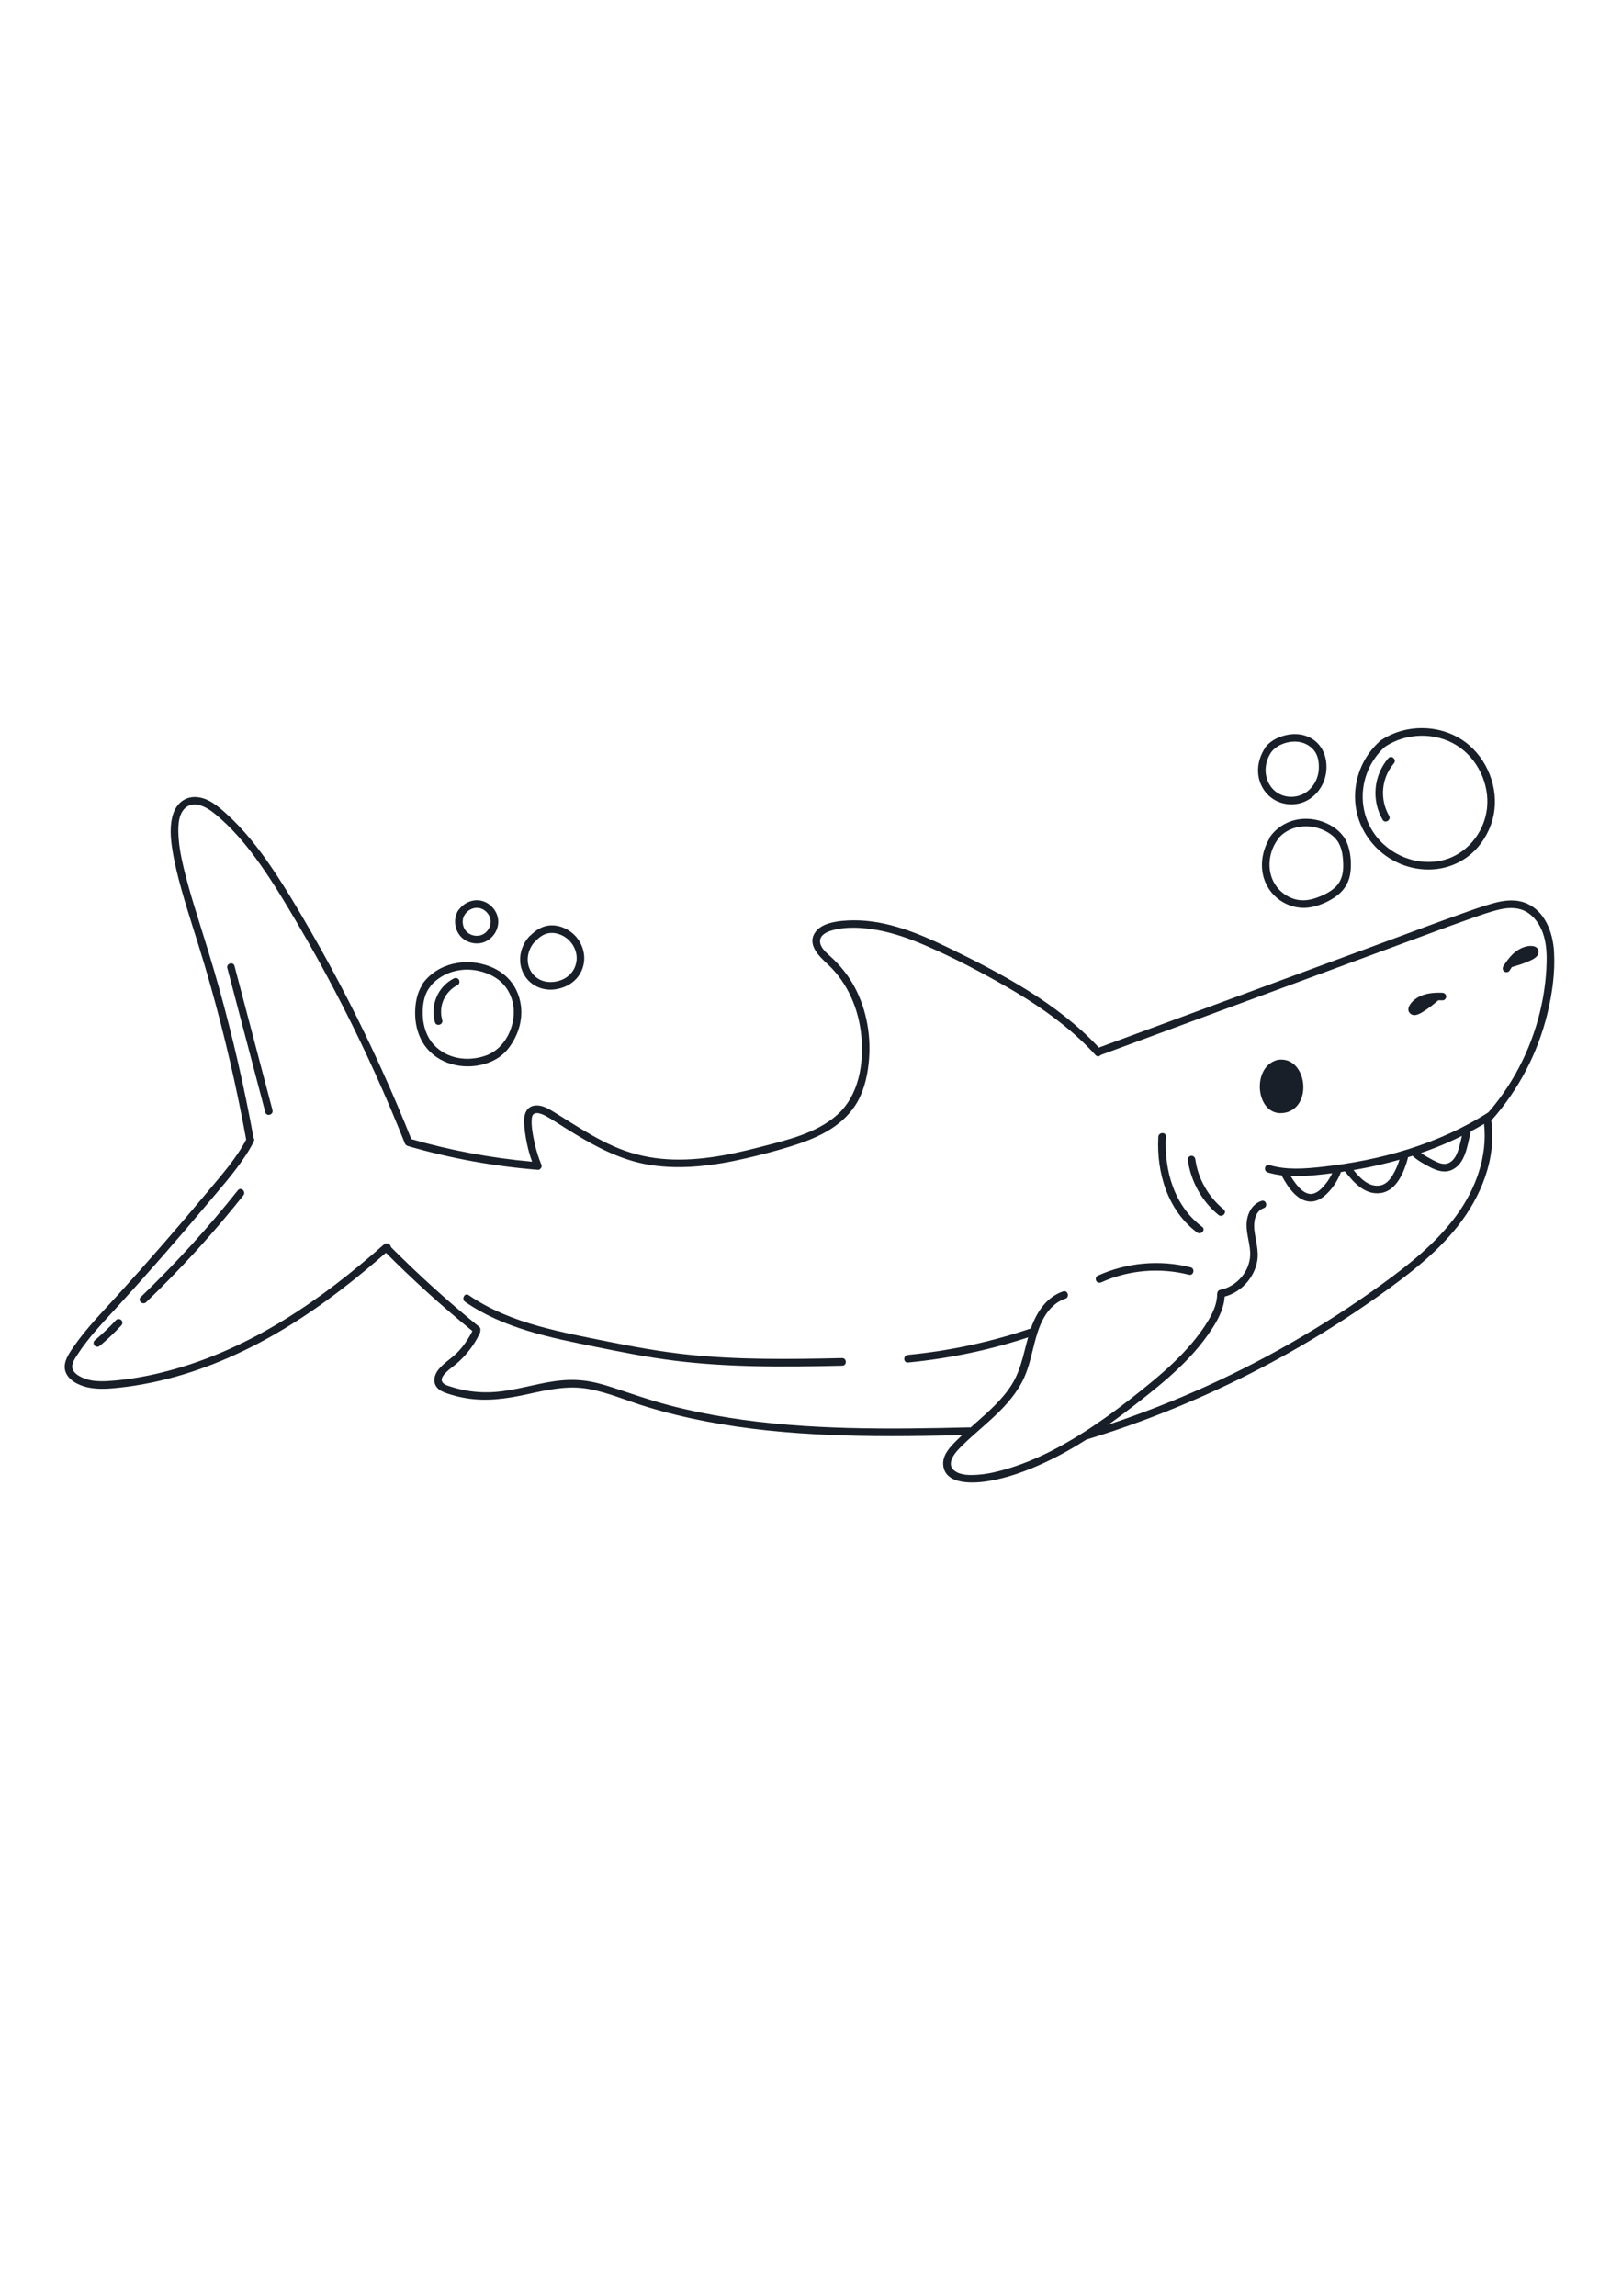 <?xml version="1.0" encoding="utf-8"?>
<!-- Generator: Adobe Illustrator 27.5.0, SVG Export Plug-In . SVG Version: 6.00 Build 0)  -->
<svg xmlns="http://www.w3.org/2000/svg" xmlns:xlink="http://www.w3.org/1999/xlink" viewBox="0 0 650 500" width="595" height="842" preserveAspectRatio="xMidYMid meet" data-scaled="true">
<g id="BACKGROUND">
	<rect style="fill:#FFFFFF;" width="650" height="500"/>
</g>
<g id="OBJECTS">
	<g>
		<path style="fill:#191F28;" d="M622.767,171.419c-0.444-7.667-3.535-16.287-11.188-19.464c-4.129-1.714-8.584-1.221-12.798-0.088
			c-4.603,1.237-9.116,2.899-13.605,4.493c-9.325,3.31-18.585,6.805-27.866,10.234c-18.437,6.81-36.875,13.619-55.312,20.429
			c-18.517,6.839-37.033,13.678-55.55,20.517c-2.028,0.749-4.055,1.498-6.083,2.247c-16.683-17.861-38.884-29.625-60.636-40.157
			c-11.734-5.682-24.36-10.895-37.617-10.829c-3.106,0.015-6.341,0.26-9.353,1.058c-2.235,0.592-4.532,1.657-5.931,3.567
			c-3.672,5.015,1.428,9.783,4.9,13.007c8.014,7.439,12.475,18.096,13.452,28.882c1.012,11.164-1.034,23.802-9.816,31.54
			c-8.381,7.385-20.301,10.067-30.825,12.798c-12.918,3.352-26.433,6.026-39.834,4.657c-6.529-0.667-12.864-2.354-18.862-5.014
			c-5.842-2.59-11.337-5.881-16.754-9.251c-2.649-1.648-5.28-3.326-7.946-4.948c-2.112-1.285-4.705-2.534-7.247-2.011
			c-2.671,0.55-3.77,2.951-3.829,5.467c-0.076,3.275,0.467,6.661,1.135,9.857c0.505,2.418,1.19,4.788,2.03,7.106
			c-16.543-1.479-32.926-4.565-48.879-9.184c-1.882-0.545-2.548,2.426-0.669,2.97c16.934,4.904,34.321,8.052,51.893,9.466
			c0.927,0.075,1.751-1.114,1.405-1.958c-1.229-3.002-2.2-6.098-2.863-9.274c-0.623-2.985-1.307-6.454-0.993-9.517
			c0.32-3.127,3.709-1.849,5.536-0.856c2.663,1.447,5.192,3.191,7.762,4.797c10.623,6.638,21.548,12.891,34.101,14.865
			c12.798,2.012,25.824,0.231,38.345-2.648c5.984-1.376,11.946-2.947,17.816-4.752c5.041-1.55,10.052-3.394,14.639-6.026
			c4.467-2.563,8.438-5.945,11.297-10.257c3.251-4.902,4.775-10.847,5.438-16.632c1.205-10.521-0.542-21.404-5.498-30.806
			c-2.472-4.689-5.773-8.764-9.675-12.332c-1.703-1.557-4.277-3.646-4.267-6.191c0.009-2.485,2.594-3.707,4.645-4.303
			c5.86-1.701,12.585-1.236,18.506-0.142c6.413,1.185,12.595,3.361,18.573,5.93c11.346,4.874,22.44,10.687,33.142,16.841
			c10.412,5.987,20.442,12.733,29.252,20.936c2.193,2.041,4.299,4.171,6.321,6.382c0.677,0.74,1.548,0.513,2.062-0.076
			c17.655-6.521,35.31-13.042,52.966-19.562c17.883-6.605,35.767-13.21,53.65-19.815c8.939-3.301,17.877-6.603,26.816-9.904
			c4.45-1.643,8.902-3.283,13.379-4.852c4.309-1.509,8.661-3.153,13.116-4.179c4.016-0.924,8.238-0.873,11.679,1.645
			c3.005,2.199,4.959,5.541,5.975,9.073c1.207,4.196,1.212,8.635,0.993,12.962c-0.199,3.928-0.662,7.84-1.362,11.711
			c-2.817,15.582-9.478,30.496-19.354,42.887c-0.823,1.032-1.676,2.038-2.542,3.033c-19.966,12.784-43.288,19.281-66.701,21.835
			c-7.003,0.764-14.188,1.345-21.029-0.726c-1.875-0.567-2.539,2.404-0.669,2.97c1.822,0.551,3.675,0.907,5.542,1.143
			c0.029,0.084,0.059,0.168,0.105,0.253c2.448,4.573,6.813,11.255,12.892,10.137c2.605-0.479,4.728-2.409,6.413-4.343
			c1.847-2.12,3.31-4.556,4.307-7.184c0.021-0.056,0.035-0.112,0.051-0.169c0.545-0.079,1.089-0.169,1.633-0.252
			c3.548,4.537,8.167,9.691,14.575,8.621c6.177-1.031,9.136-8.45,10.581-13.761c0.052-0.19,0.06-0.363,0.048-0.527
			c0.617-0.189,1.228-0.394,1.842-0.59c2.14,1.923,4.705,3.352,7.255,4.654c2.613,1.334,5.589,2.29,8.425,1.043
			c5.534-2.433,6.284-9.69,7.555-14.837c0.054-0.218,0.058-0.417,0.03-0.601c1.833-0.977,3.651-1.984,5.436-3.049
			c1.427,13.031-3.347,26.073-10.984,36.549c-8.12,11.139-19.04,19.799-30.122,27.817c-23.04,16.67-47.856,30.928-73.879,42.399
			c-14.59,6.432-29.557,11.996-44.801,16.671c-1.876,0.575-1,3.491,0.875,2.916c27.735-8.507,54.559-19.978,79.871-34.152
			c12.598-7.055,24.822-14.78,36.595-23.138c11.507-8.169,23.028-16.862,31.84-28.007c9.378-11.86,15.634-27.085,13.485-42.386
			c10.86-12.144,18.615-26.957,22.474-42.783C622.039,188.233,623.245,179.679,622.767,171.419z M531.323,264.268
			c-1.286,1.599-2.921,3.461-4.976,4.029c-2.301,0.636-4.385-0.949-5.857-2.542c-1.253-1.356-2.33-2.888-3.281-4.483
			c3.304,0.135,6.633-0.061,9.92-0.373c2.25-0.214,4.495-0.477,6.737-0.765C533.179,261.602,532.343,263,531.323,264.268z
			 M558.106,260.885c-1.144,1.91-2.733,3.761-5.04,4.155c-4.517,0.773-8.018-2.895-10.663-6.184c0.95-0.161,1.899-0.321,2.846-0.497
			c5.241-0.974,10.442-2.186,15.575-3.634C560.152,256.873,559.264,258.949,558.106,260.885z M584.367,250.88
			c-0.633,2.001-1.707,4.111-3.667,5.094c-2.166,1.087-4.561-0.101-6.502-1.128c-1.63-0.863-3.262-1.743-4.749-2.83
			c3.624-1.249,7.204-2.623,10.716-4.164c1.92-0.843,3.812-1.743,5.688-2.674C585.403,247.091,584.958,249.012,584.367,250.88z"/>
		<path style="fill:#191F28;" d="M515.985,235.624c-12.561,3.768-15.261-17.957-4.089-20.882
			C523.264,212.785,526.316,232.296,515.985,235.624z"/>
		<path style="fill:#191F28;" d="M577.976,187.825c-4.057-0.135-8.234,0.277-11.425,3.031c-1.425,1.23-3.254,3.704-1.358,5.337
			c1.76,1.516,4.301-0.257,5.862-1.256c1.893-1.211,3.621-2.659,5.343-4.098c0.563-0.001,1.125,0.01,1.684,0.028
			c0.822,0.027,1.495-0.792,1.468-1.574C579.52,188.424,578.8,187.853,577.976,187.825z"/>
		<path style="fill:#191F28;" d="M602.47,177.174c2.142-3.448,4.807-6.691,8.87-7.813c1.815-0.501,4.888-0.646,5.191,1.838
			c0.282,2.306-2.604,3.433-4.303,4.175c-2.059,0.9-4.223,1.532-6.376,2.164c-0.313,0.467-0.617,0.941-0.912,1.416
			c-0.434,0.699-1.49,0.803-2.125,0.345C602.11,178.79,602.035,177.874,602.47,177.174z"/>
		<path style="fill:#191F28;" d="M505.52,271.217c-3.413,1.133-5.369,4.414-5.849,7.852c-0.604,4.329,1.125,8.431,1.329,12.713
			c0.344,7.201-5.142,13.771-12.141,15.104c-0.672,0.128-1.084,0.884-1.084,1.511c-0.002,3.903-1.632,7.496-3.601,10.788
			c-1.905,3.185-4.12,6.177-6.511,9.012c-4.779,5.668-10.274,10.69-15.979,15.407c-11.561,9.559-23.757,18.751-36.933,25.975
			c-6.548,3.59-13.396,6.633-20.547,8.804c-3.887,1.18-7.874,2.189-11.934,2.51c-3.077,0.243-7.086,0.431-9.723-1.53
			c-3.182-2.366-0.675-6.191,1.349-8.382c2.27-2.457,4.796-4.692,7.294-6.913c4.957-4.406,10.095-8.714,14.211-13.952
			c2.032-2.586,3.826-5.375,5.147-8.393c1.544-3.53,2.475-7.276,3.389-11.007c1.586-6.472,3.402-13.649,8.835-18.055
			c1.237-1.003,2.64-1.763,4.149-2.263c1.86-0.617,0.987-3.534-0.875-2.916c-6.725,2.23-10.751,8.523-12.959,14.924
			c-2.614,7.578-3.329,15.624-7.707,22.53c-3.787,5.974-9.24,10.711-14.492,15.354c-2.656,2.348-5.32,4.692-7.833,7.195
			c-2.492,2.481-5.406,5.687-5.084,9.487c0.688,8.134,12.224,7.442,17.805,6.547c8.018-1.287,15.801-4.158,23.139-7.573
			c14.538-6.767,27.567-16.384,40.089-26.296c6.206-4.913,12.295-10.025,17.714-15.81c2.664-2.844,5.146-5.851,7.396-9.034
			c2.339-3.31,4.516-6.796,5.78-10.671c0.486-1.489,0.772-3.02,0.875-4.574c6.547-1.708,11.849-7.502,13.031-14.167
			c0.764-4.306-0.68-8.33-1.131-12.569c-0.332-3.128,0.242-7.534,3.725-8.691C508.254,273.516,507.381,270.599,505.52,271.217z"/>
		<path style="fill:#191F28;" d="M477.121,297.838c-12.427-3.16-25.626-1.901-37.29,3.378c-0.755,0.342-0.884,1.453-0.499,2.094
			c0.468,0.779,1.349,0.837,2.094,0.499c10.925-4.945,23.423-5.952,35.026-3.002C478.351,301.291,479.022,298.322,477.121,297.838z"
			/>
		<path style="fill:#191F28;" d="M481.768,281.633c-11.251-8.439-15.276-22.608-14.546-36.167c0.105-1.958-2.938-1.838-3.042,0.106
			c-0.768,14.265,3.687,29.418,15.512,38.287C481.243,285.022,483.336,282.809,481.768,281.633z"/>
		<path style="fill:#191F28;" d="M490.374,274.626c-6.097-4.989-10.259-12.183-11.349-20.008c-0.114-0.82-0.692-1.489-1.574-1.468
			c-0.757,0.018-1.581,0.762-1.468,1.574c1.2,8.616,5.564,16.605,12.315,22.128C489.806,278.086,491.893,275.869,490.374,274.626z"
			/>
		<path style="fill:#191F28;" d="M388.36,361.96c-16.093,0.391-32.197,0.674-48.292,0.239c-16.13-0.436-32.26-1.595-48.203-4.148
			c-7.874-1.261-15.696-2.859-23.415-4.866c-7.775-2.022-15.292-4.7-22.917-7.195c-3.869-1.266-7.819-2.364-11.875-2.812
			c-3.903-0.431-7.799-0.252-11.679,0.314c-7.822,1.142-15.426,3.617-23.325,4.258c-3.991,0.324-8.008,0.14-11.948-0.58
			c-1.994-0.364-3.964-0.857-5.894-1.475c-1.221-0.391-3.275-0.865-3.714-2.278c-0.437-1.405,0.988-2.832,1.89-3.716
			c1.176-1.152,2.545-2.079,3.804-3.136c2.677-2.246,4.977-4.886,6.918-7.787c0.989-1.478,1.853-3.031,2.615-4.638
			c0.16-0.338,0.189-0.663,0.128-0.956c0.198-0.495,0.124-1.072-0.429-1.521c-12.447-10.092-24.346-20.848-35.639-32.217
			c-1.382-1.391-3.455,0.838-2.076,2.226c11.096,11.171,22.779,21.746,34.991,31.685c-1.515,3.041-3.417,5.845-5.754,8.321
			c-2.374,2.515-5.504,4.284-7.705,6.941c-2.088,2.52-2.732,6.059,0.222,8.243c1.384,1.024,3.121,1.518,4.749,2.012
			c2.014,0.611,4.069,1.087,6.146,1.424c8.168,1.327,16.105,0.18,24.11-1.563c8.07-1.757,16.192-3.669,24.473-2.224
			c8.121,1.417,15.79,4.834,23.648,7.222c7.859,2.388,15.853,4.32,23.919,5.866c16.24,3.112,32.75,4.667,49.259,5.37
			c16.644,0.708,33.311,0.54,49.962,0.174c2.045-0.045,4.091-0.093,6.136-0.143C390.428,364.954,390.321,361.912,388.36,361.96z"/>
		<path style="fill:#191F28;" d="M165.161,247.298c-7.66-19.292-16.237-38.22-25.713-56.688
			c-4.708-9.175-9.637-18.238-14.782-27.175c-4.993-8.673-10.093-17.325-15.706-25.615c-5.365-7.924-11.346-15.533-18.492-21.935
			c-3.354-3.004-7.09-6.152-11.783-6.449c-4.555-0.288-7.91,2.558-9.287,6.74c-1.515,4.6-1.043,9.873-0.29,14.566
			c0.847,5.27,2.15,10.469,3.583,15.606c2.856,10.242,6.315,20.307,9.33,30.503c6.107,20.653,11.218,41.599,15.31,62.744
			c0.456,2.356,0.895,4.715,1.326,7.075c-4.023,7.614-9.825,14.14-15.313,20.715c-5.952,7.132-11.979,14.202-18.078,21.209
			c-6.153,7.069-12.381,14.073-18.681,21.012c-5.865,6.459-12.019,12.735-16.996,19.93c-2.168,3.135-5.033,7.149-2.935,11.029
			c1.782,3.295,6.032,4.978,9.528,5.565c3.939,0.661,7.957,0.323,11.901-0.113c4.299-0.475,8.577-1.165,12.811-2.045
			c16.977-3.527,33.213-10.212,48.261-18.758c15.078-8.564,28.999-19.019,42.145-30.294c1.625-1.393,3.237-2.801,4.84-4.219
			c1.467-1.297-0.769-3.364-2.226-2.076c-12.546,11.094-25.763,21.484-40.045,30.265c-14.213,8.739-29.479,15.831-45.613,20.196
			c-7.965,2.155-16.173,3.728-24.416,4.271c-3.665,0.241-7.609,0.223-10.99-1.4c-1.474-0.707-3.358-1.835-3.812-3.531
			c-0.522-1.949,0.992-4.034,1.984-5.579c4.546-7.08,10.487-13.148,16.132-19.341c6.036-6.623,12.005-13.306,17.908-20.049
			c5.956-6.804,11.843-13.669,17.661-20.593c5.476-6.517,11.236-12.958,15.897-20.101c1.121-1.718,2.152-3.487,3.085-5.314
			c0.294-0.576,0.192-1.114-0.103-1.516c-3.686-20.198-8.284-40.227-13.802-60.004c-2.778-9.956-5.88-19.805-8.965-29.669
			c-1.559-4.983-3.068-9.983-4.364-15.041c-1.253-4.89-2.459-9.879-2.85-14.924c-0.299-3.854-0.572-9.769,2.714-12.582
			c3.509-3.005,8.446-0.254,11.403,2.124c7.192,5.781,13.188,12.989,18.498,20.492c5.499,7.77,10.397,15.968,15.21,24.174
			c5.097,8.69,9.989,17.5,14.672,26.421c9.304,17.725,17.777,35.884,25.371,54.407c0.933,2.275,1.852,4.556,2.759,6.842
			C162.964,249.984,165.884,249.12,165.161,247.298z"/>
		<path style="fill:#191F28;" d="M337.429,334.2c-20.933,0.47-41.962,0.769-62.809-1.514c-10.465-1.146-20.815-3.052-31.13-5.124
			c-9.253-1.858-18.55-3.642-27.648-6.177c-9.898-2.758-19.54-6.546-28.03-12.417c-1.605-1.11-3.005,1.595-1.41,2.699
			c15.416,10.662,34.202,14.356,52.237,18.02c10.482,2.13,20.983,4.215,31.603,5.536c10.421,1.297,20.914,1.942,31.409,2.198
			c11.96,0.293,23.925,0.09,35.884-0.179C339.497,337.198,339.39,334.156,337.429,334.2z"/>
		<path style="fill:#191F28;" d="M413.626,322.144c-16.136,5.514-32.869,9.148-49.843,10.784c-1.944,0.187-1.848,3.23,0.106,3.042
			c17.228-1.66,34.234-5.312,50.612-10.91C416.354,324.427,415.483,321.51,413.626,322.144z"/>
		<path style="fill:#191F28;" d="M95.341,266.957c-12.011,15.122-25.031,29.426-38.96,42.802c-1.393,1.338,0.805,3.38,2.194,2.046
			c13.929-13.376,26.949-27.68,38.96-42.802C98.728,267.501,96.544,265.442,95.341,266.957z"/>
		<path style="fill:#191F28;" d="M48.578,318.951c-0.619-0.528-1.546-0.541-2.12,0.074c-2.686,2.877-5.541,5.592-8.549,8.13
			c-0.602,0.508-0.492,1.638,0.074,2.12c0.68,0.58,1.475,0.47,2.12-0.074c3.009-2.538,5.864-5.253,8.549-8.13
			C49.187,320.498,49.195,319.477,48.578,318.951z"/>
		<path style="fill:#191F28;" d="M109.196,234.85c-5.073-19.256-10.146-38.512-15.219-57.768c-0.493-1.872-3.365-1.002-2.874,0.862
			c5.073,19.256,10.146,38.512,15.219,57.768C106.815,237.584,109.687,236.714,109.196,234.85z"/>
	</g>
	<g>
		<g>
			<path style="fill:#191F28;" d="M588.893,88.763c-9.818-8.582-25.104-9.225-35.801-1.878c-0.192,0.132-0.335,0.285-0.442,0.451
				c-8.85,8.039-12.057,21.085-7.702,32.268c4.428,11.369,15.58,18.982,27.817,18.837c6.177-0.073,12.076-2.21,16.764-6.232
				c4.121-3.536,7.089-8.395,8.556-13.608C601.072,107.986,597.137,95.97,588.893,88.763z M595.904,113.939
				c-1.143,10.167-8.676,19.093-18.846,21.035c-10.937,2.089-22.342-3.432-27.713-13.108c-6.014-10.834-3.465-24.416,5.7-32.614
				c8.517-5.641,20.126-5.937,28.819-0.473C592.122,93.969,596.992,104.264,595.904,113.939z"/>
			<path style="fill:#191F28;" d="M556.352,93.867c-5.917,6.909-6.84,16.759-2.285,24.643c0.982,1.7,3.572,0.099,2.594-1.595
				c-3.86-6.682-3.105-15.108,1.918-20.973C559.849,94.459,557.63,92.375,556.352,93.867z"/>
			<path style="fill:#191F28;" d="M525.302,85.783c-2.783-1.548-6.034-1.893-9.138-1.343c-3.283,0.582-6.836,2.189-8.936,4.86
				c-0.096,0.122-0.163,0.249-0.218,0.376c-3.167,4.73-3.945,10.762-1.123,15.883c2.806,5.094,8.5,7.613,14.169,6.554
				c5.575-1.041,9.879-5.666,11.109-11.121C532.478,95.173,530.707,88.789,525.302,85.783z M528.454,98.66
				c-0.34,4.294-3.116,8.454-7.216,9.979c-4.187,1.558-9.027,0.433-11.782-3.169c-3.204-4.188-2.905-10.024,0.126-14.23
				c0.009-0.013,0.016-0.026,0.024-0.039c2.888-3.477,8.662-4.916,12.861-3.383c1.881,0.687,3.582,1.97,4.65,3.674
				C528.409,93.553,528.642,96.283,528.454,98.66z"/>
			<path style="fill:#191F28;" d="M539.766,127.703c-1.549-3.67-4.713-6.248-8.296-7.838c-7.978-3.54-17.536-1.693-22.619,5.665
				c-0.167,0.241-0.239,0.476-0.252,0.698c-3.346,5.723-4.041,12.949-0.748,18.906c3.44,6.222,10.622,9.732,17.606,8.387
				c3.694-0.712,7.612-2.469,10.573-4.803c3.037-2.394,4.8-5.599,5.185-9.452C541.592,135.498,541.248,131.215,539.766,127.703z
				 M535.299,145.337c-2.119,2.11-5.068,3.504-7.858,4.48c-3.003,1.051-6.087,1.363-9.139,0.34
				c-2.602-0.872-4.991-2.599-6.657-4.778c-4.148-5.425-3.657-13.262,0.22-18.703c0.114-0.16,0.205-0.332,0.271-0.507
				c3.797-4.695,10.365-6.028,16.033-4.313c2.932,0.887,6.045,2.617,7.81,5.191c1.883,2.744,2.252,6.354,2.308,9.598
				C538.343,139.885,537.657,142.988,535.299,145.337z"/>
		</g>
		<g>
			<path style="fill:#191F28;" d="M206.202,185.442c-2.245-3.843-5.77-6.57-9.892-8.164c-9.384-3.629-20.698-1.53-26.875,6.808
				c-0.163,0.22-0.252,0.45-0.293,0.679c-2.018,3.206-2.729,7.087-2.786,10.859c-0.063,4.168,0.868,8.433,3,12.04
				c4.672,7.908,14.317,10.946,23.01,9.141c4.548-0.945,8.636-3.107,11.486-6.834c2.758-3.606,4.567-7.899,4.984-12.435
				C209.22,193.344,208.331,189.087,206.202,185.442z M194.943,212.898c-7.208,2.674-15.746,1.567-21.106-4.251
				c-2.808-3.048-4.164-7.207-4.4-11.288c-0.232-4.013,0.31-8.696,2.928-11.916c0.125-0.154,0.206-0.314,0.265-0.476
				c4.743-5.399,12.16-7.472,19.201-5.895c3.747,0.839,7.404,2.557,9.989,5.458c2.266,2.543,3.664,5.931,3.988,9.31
				C206.537,201.448,202.34,210.155,194.943,212.898z"/>
			<path style="fill:#191F28;" d="M183.909,182.615c-0.461-0.747-1.359-0.875-2.094-0.499c-6.356,3.245-9.466,10.687-7.519,17.515
				c0.538,1.889,3.453,1.009,2.916-0.875c-1.598-5.604,1.047-11.417,6.198-14.047C184.142,184.335,184.316,183.275,183.909,182.615z
				"/>
			<path style="fill:#191F28;" d="M228.726,163.421c-2.451-1.816-5.561-2.869-8.631-2.555c-3.031,0.31-5.428,1.913-7.508,4.001
				c-0.137,0.076-0.27,0.169-0.395,0.303c-3.638,3.882-4.9,9.696-2.6,14.582c2.332,4.955,7.559,7.456,12.893,6.702
				c5.433-0.768,9.979-4.138,11.308-9.62C235.011,171.804,232.843,166.471,228.726,163.421z M231.058,174.858
				c-0.441,4.196-3.429,7.28-7.443,8.297c-4.071,1.031-8.28,0.022-10.662-3.614c-2.427-3.704-1.714-8.478,1.019-11.781
				c0.093-0.065,0.184-0.142,0.271-0.235c1.458-1.564,3.088-3.028,5.238-3.498c2.169-0.474,4.481,0.054,6.386,1.137
				C229.232,167.077,231.468,170.959,231.058,174.858z"/>
			<path style="fill:#191F28;" d="M199.655,158.86c-0.243-3.624-2.907-6.774-6.365-7.785c-3.416-0.999-7.226,0.534-9.292,3.35
				c-0.164,0.129-0.308,0.287-0.421,0.474c-1.952,3.239-1.481,7.524,1.001,10.334c2.289,2.591,6.414,3.553,9.611,2.241
				C197.56,166.091,199.901,162.536,199.655,158.86z M193.907,164.227c-1.961,1.223-4.703,0.951-6.424-0.43
				c-1.941-1.558-2.537-4.218-1.681-6.501c0.053-0.074,0.105-0.15,0.149-0.24c1.013-2.053,3.33-3.493,5.743-3.216
				c2.313,0.265,4.244,2.126,4.803,4.372C197.069,160.509,195.814,163.038,193.907,164.227z"/>
		</g>
	</g>
</g>
</svg>
